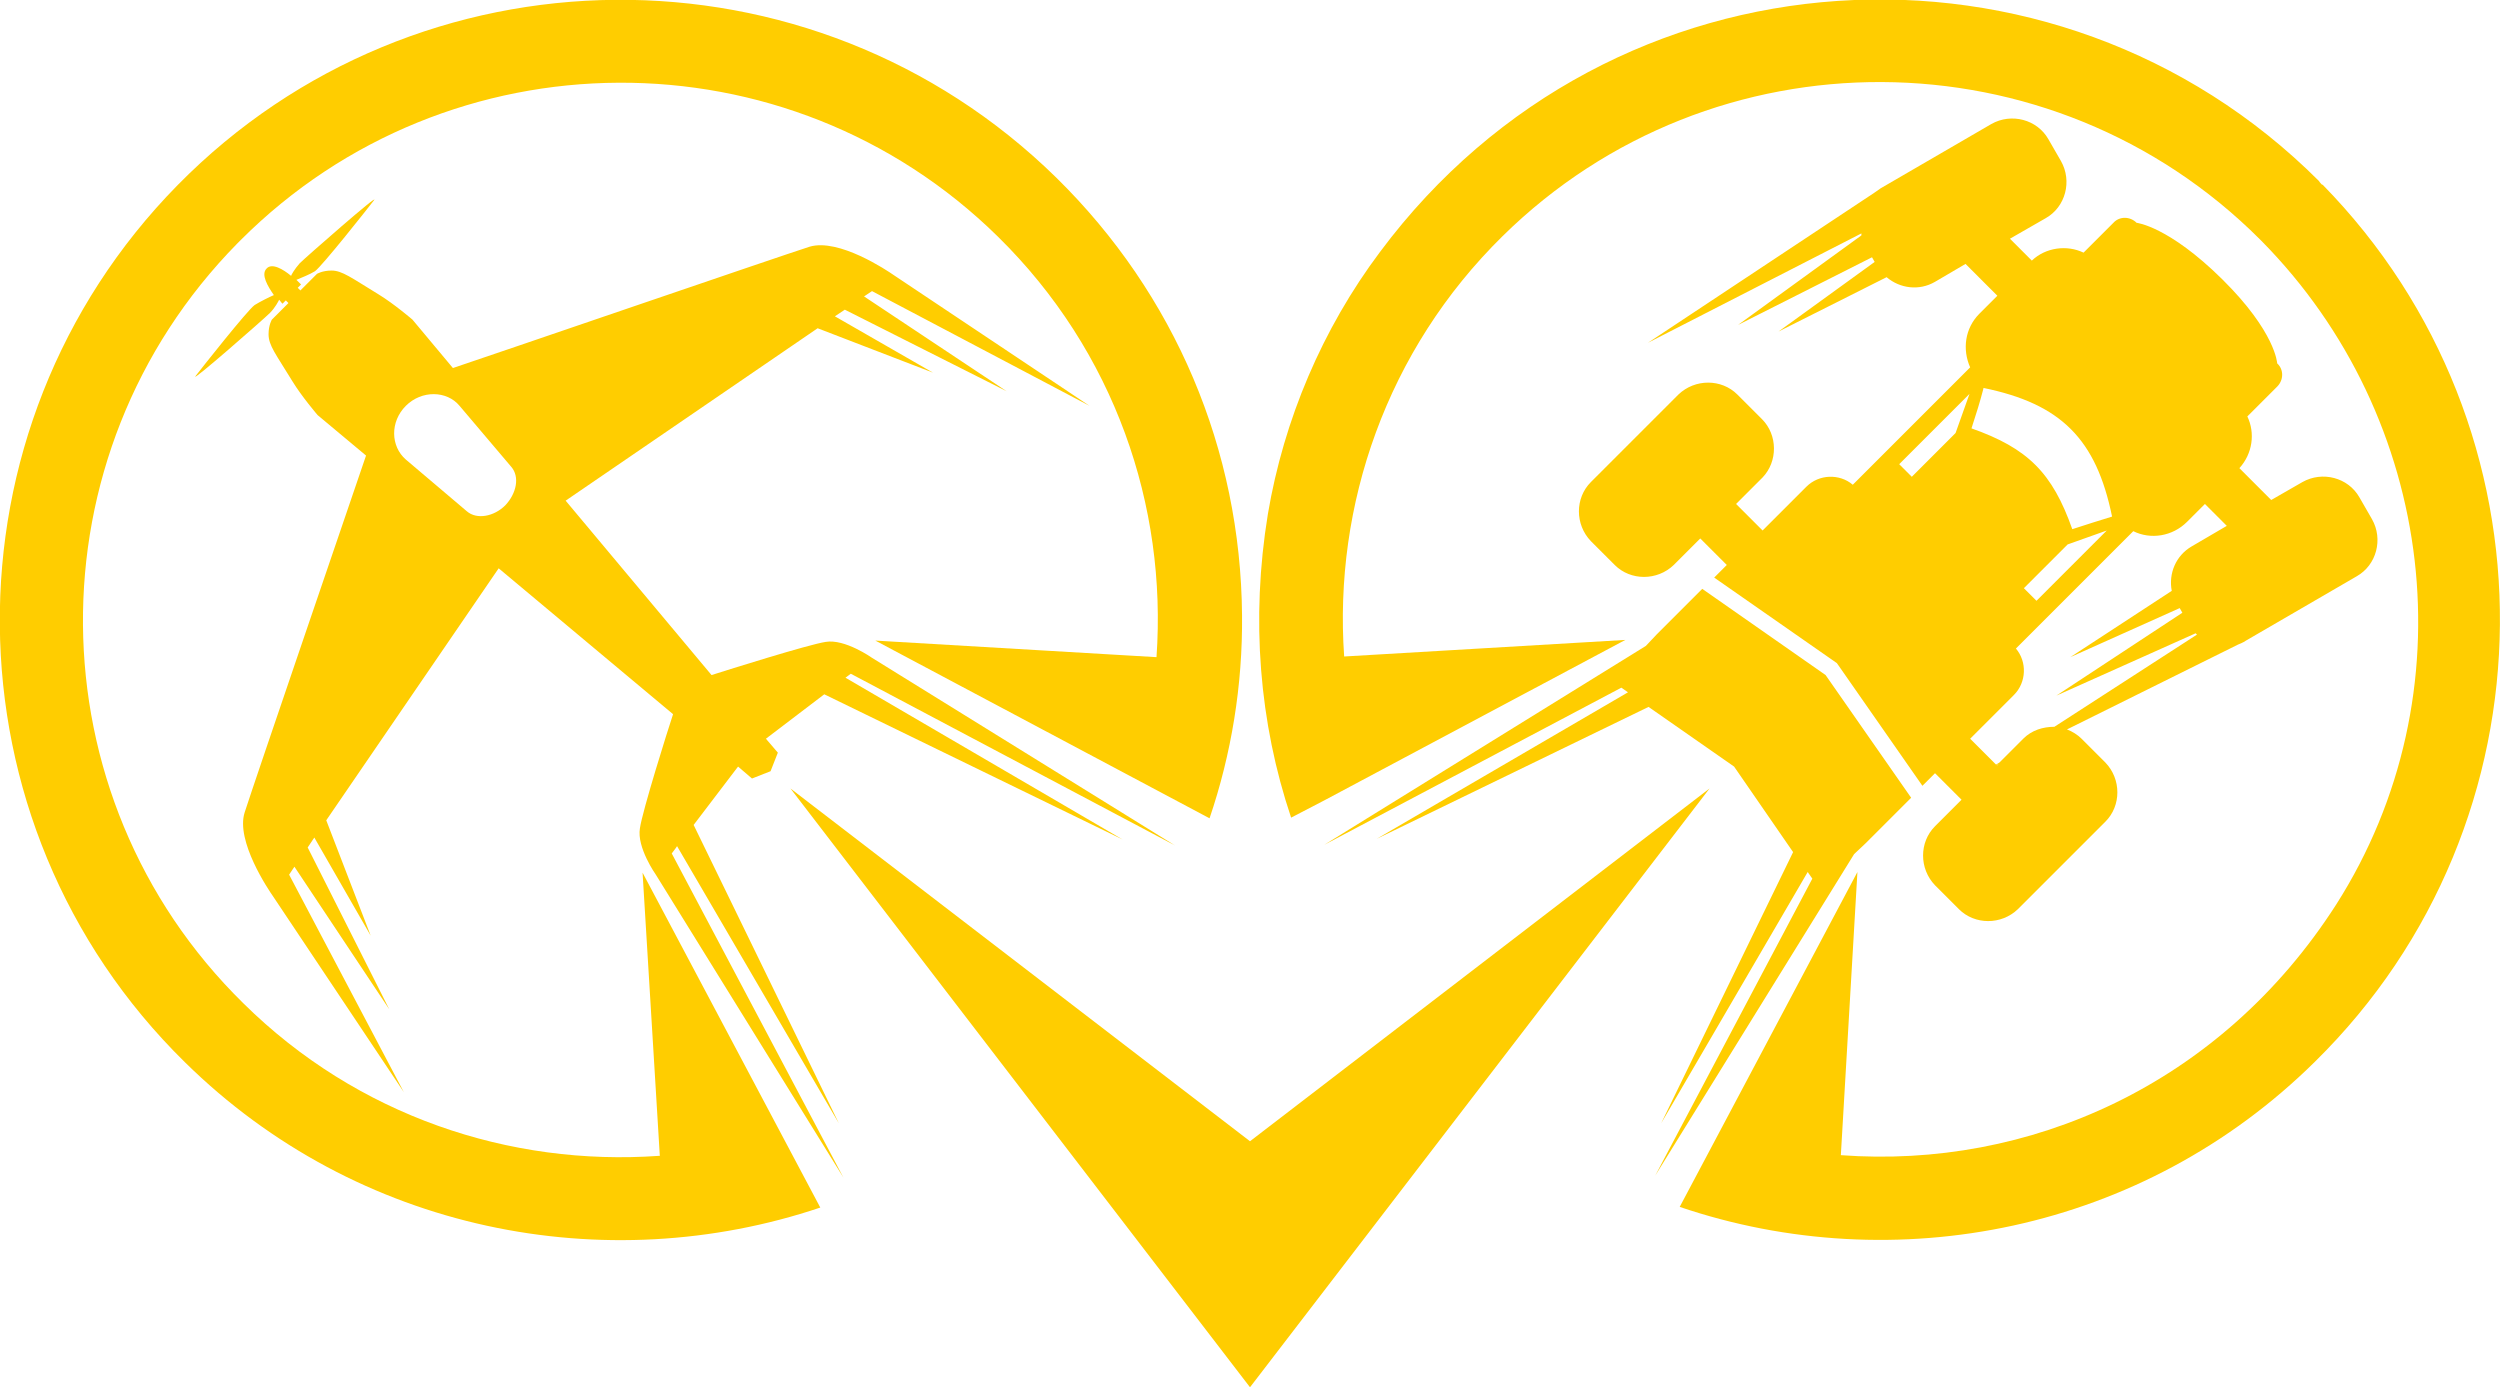 <?xml version="1.0" encoding="UTF-8"?><svg id="Layer_1" xmlns="http://www.w3.org/2000/svg" viewBox="0 0 37.7 20.92"><defs><style>.cls-1{fill:#ffcd00;}</style></defs><path class="cls-1" d="M9.94,17.43c-2.25,.16-4.55-.6-6.27-2.3C.48,12,.44,6.86,3.58,3.67c.02-.02,.03-.03,.05-.05,3.14-3.14,8.25-3.17,11.42-.05,1.76,1.73,2.55,4.06,2.39,6.34l-4.24-.25,5.04,2.68c.33-.97,.5-2.01,.49-3.06-.02-2.5-1.01-4.84-2.8-6.6C12.24-.94,6.3-.89,2.68,2.79c-3.62,3.68-3.57,9.62,.11,13.23,2.6,2.56,6.34,3.28,9.58,2.19l-2.68-5.05,.26,4.27Z"/><path class="cls-1" d="M10.21,12.76l2.44,4.18-2.19-4.5,.67-.88,.21,.18,.28-.11,.11-.28-.18-.21,.88-.67,4.5,2.19-4.18-2.44,.08-.06,4.89,2.59-4.57-2.83s-.41-.29-.7-.24c-.26,.04-1.47,.42-1.72,.5l-2.2-2.63,3.8-2.6,1.74,.67-1.48-.85,.15-.1,2.44,1.23-2.15-1.43,.12-.08,3.28,1.73-2.95-1.97c-.1-.07-.83-.56-1.27-.43-.44,.14-4.81,1.64-5.38,1.83l-.61-.73s-.28-.24-.51-.38c-.41-.25-.55-.36-.71-.36-.14,0-.22,.05-.22,.05l-.25,.25-.04-.04,.05-.05s-.03-.03-.07-.07c.07-.03,.2-.08,.28-.13,.11-.08,.79-.94,.89-1.07s-1.03,.86-1.12,.95c-.08,.09-.13,.18-.13,.19-.12-.1-.29-.2-.37-.11-.09,.09,.02,.27,.11,.4-.07,.03-.21,.1-.29,.15-.11,.08-.79,.94-.89,1.07s1.03-.86,1.12-.95c.08-.08,.13-.18,.14-.2,.03,.04,.05,.06,.05,.06l.05-.05,.04,.04-.25,.25s-.05,.08-.05,.22c0,.17,.11,.3,.36,.71,.14,.23,.38,.51,.38,.51l.73,.61c-.19,.56-1.69,4.94-1.83,5.38-.14,.43,.36,1.17,.43,1.27l1.97,2.95-1.73-3.28,.08-.12,1.43,2.15-1.23-2.44,.1-.15,.85,1.48-.67-1.74,2.6-3.8,2.63,2.2c-.08,.24-.46,1.45-.5,1.72-.05,.29,.24,.7,.24,.7l2.83,4.57-2.59-4.89,.06-.08Zm-2.59-5.14c-.17,.17-.43,.22-.58,.09l-.92-.78c-.23-.2-.24-.57,0-.81,.24-.24,.62-.23,.81,0l.78,.92c.13,.15,.08,.4-.09,.58Z"/><polygon class="cls-1" points="27.96 12.88 28.13 12.72 28.82 12.03 27.53 10.18 25.67 8.88 24.98 9.57 24.82 9.74 19.97 12.74 24.45 10.37 24.55 10.44 20.76 12.65 24.86 10.66 26.15 11.56 27.04 12.85 25.05 16.94 27.26 13.15 27.33 13.25 24.96 17.73 27.96 12.88"/><path class="cls-1" d="M26.56,6.31l-.36-.36c-.24-.24-.64-.24-.89,0l-1.32,1.32c-.24,.24-.24,.64,0,.89l.36,.36c.24,.24,.64,.24,.89,0l.4-.4,.4,.4-.19,.19,1.85,1.29,1.29,1.85,.19-.19,.4,.4-.4,.4c-.24,.24-.24,.64,0,.89l.36,.36c.24,.24,.64,.24,.89,0l1.32-1.32c.24-.24,.24-.64,0-.89l-.36-.36c-.06-.06-.14-.11-.22-.14l2.58-1.28h0s.08-.03,.12-.06l1.67-.97c.3-.17,.4-.56,.23-.86l-.19-.33c-.17-.3-.56-.4-.86-.23l-.47,.27-.48-.48c.2-.22,.24-.53,.12-.78l.45-.45c.1-.1,.1-.26,0-.35,0,0-.02-.47-.83-1.27s-1.29-.85-1.29-.85c-.1-.1-.26-.1-.35,0l-.45,.45c-.25-.12-.57-.08-.78,.12l-.33-.33,.54-.31c.3-.17,.4-.56,.23-.86l-.19-.33c-.17-.3-.56-.4-.86-.23l-1.67,.97s-.07,.05-.1,.07l-3.41,2.26,3.22-1.65s0,.02,0,.03l-1.86,1.35,2.02-1.02,.04,.07-1.45,1.05,1.63-.82c.2,.17,.49,.21,.73,.07l.46-.27,.48,.48-.27,.27c-.22,.22-.26,.54-.14,.81l-1.77,1.77c-.2-.17-.51-.16-.7,.03l-.66,.66-.4-.4,.4-.4c.23-.24,.23-.64-.01-.88Zm3.55,5.23h0s.03-.02,.03-.02l-.02,.02Zm-.2-5.69c1.17,.24,1.7,.77,1.94,1.94-.23,.07-.35,.11-.6,.19-.3-.85-.67-1.22-1.52-1.52,.08-.25,.12-.37,.18-.6Zm1.86,2.15l-1.06,1.06-.19-.19,.66-.66,.59-.21Zm-1.4,2.48c.19-.19,.2-.5,.03-.7l1.77-1.77c.26,.13,.59,.08,.81-.14l.27-.27,.33,.33-.53,.31c-.24,.14-.35,.41-.3,.67l-1.53,1,1.65-.74,.04,.07-1.9,1.25,2.1-.94s.01,.01,.02,.02l-2.15,1.39c-.17,0-.34,.05-.47,.18l-.36,.36-.05,.03-.39-.39,.66-.66Zm-.67-4.54l-.21,.59-.66,.66-.19-.19,1.06-1.06Z"/><path class="cls-1" d="M35.02,2.79s-.04-.04-.05-.06c-3.97-3.97-10.66-3.63-14.16,1.07-.87,1.16-1.45,2.53-1.69,3.95-.26,1.59-.13,3.15,.35,4.58l.5-.26,4.54-2.42-4.24,.25c-.16-2.28,.64-4.62,2.39-6.34,3.17-3.12,8.28-3.09,11.42,.05,0,0,.01,.01,.02,.02,2.64,2.67,3.15,6.84,1.13,10.01-1.75,2.73-4.65,3.99-7.47,3.78l.25-4.27-2.68,5.05c3.24,1.1,6.98,.38,9.58-2.19,3.68-3.62,3.72-9.55,.11-13.23Z"/><polygon class="cls-1" points="18.85 17.21 11.92 11.89 18.85 20.92 18.85 20.92 25.78 11.89 18.85 17.21"/></svg>